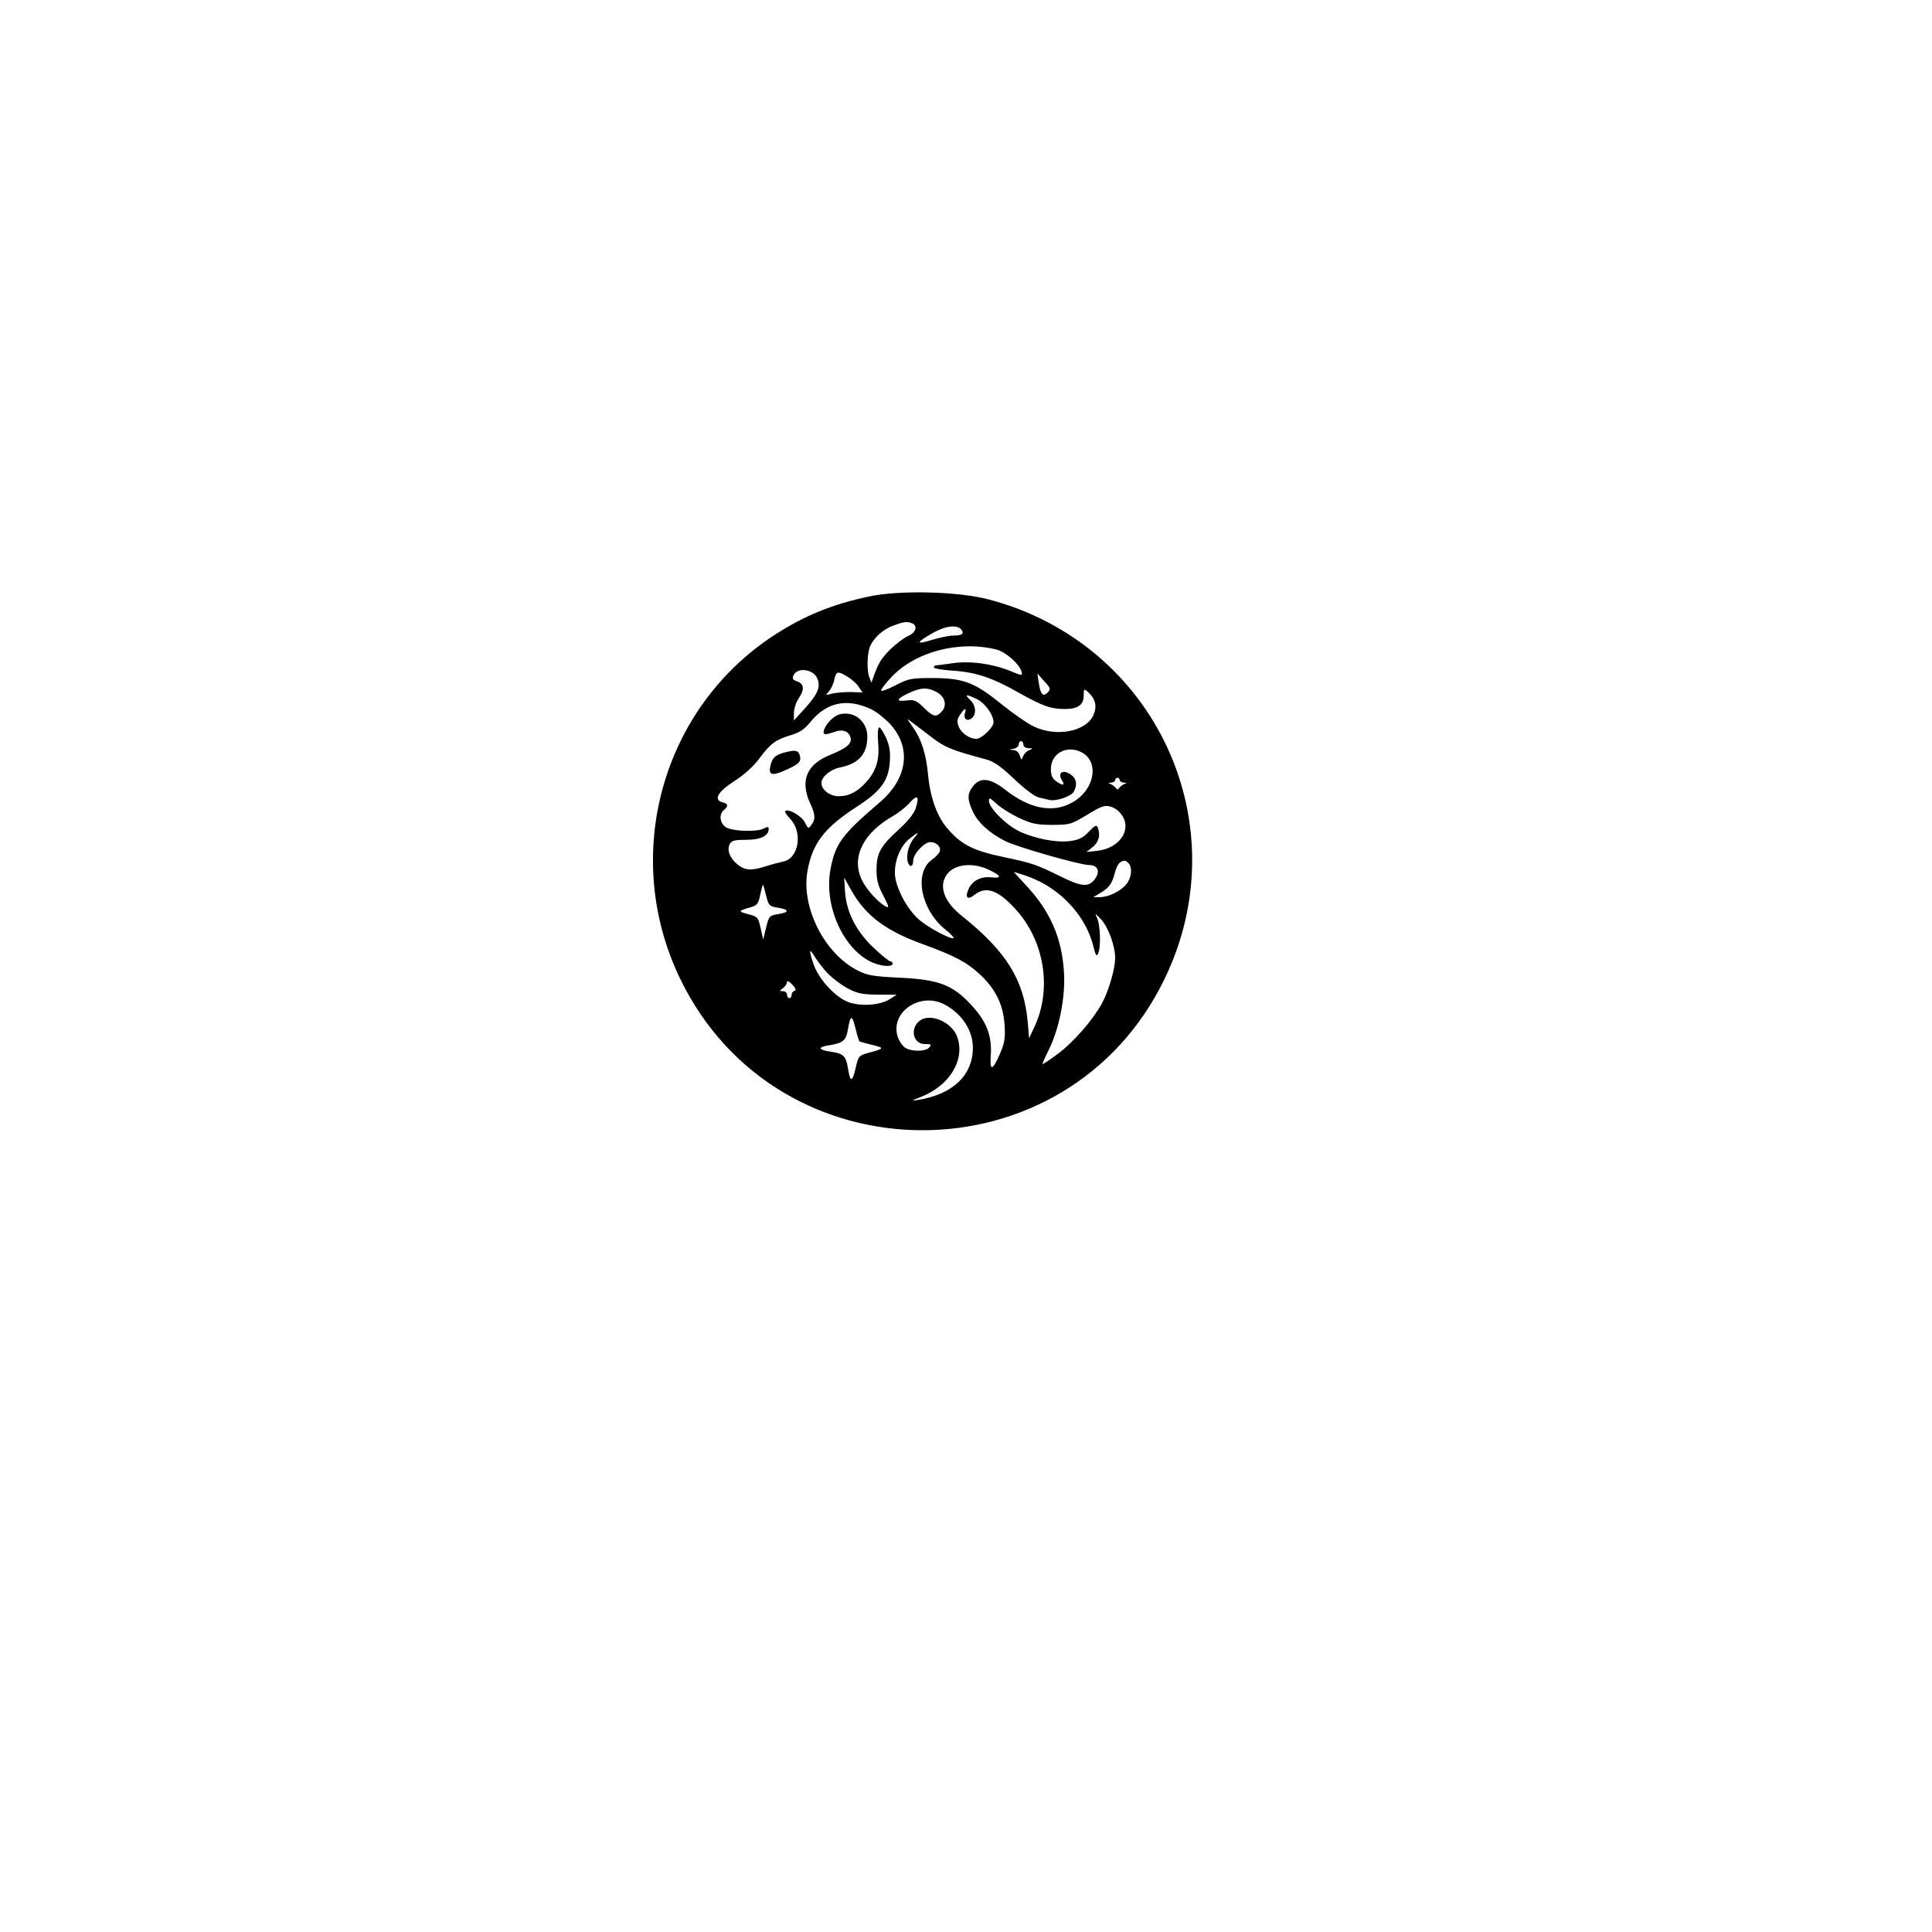 <?xml version="1.0" encoding="UTF-8" standalone="yes"?>
<svg version="1.0" xmlns="http://www.w3.org/2000/svg" width="100mm" height="100mm" viewBox="0 0 596 842" preserveAspectRatio="xMidYMid meet">
  <g transform="translate(0,842) scale(0.1,-0.1)" fill="#000000" stroke="none">
    <path d="M2555 5820 c-159 -34 -278 -83 -406 -165 -495 -319 -674 -964 -415
-1500 425 -881 1687 -881 2112 0 325 673 -39 1460 -765 1652 -134 36 -392 42
-526 13z m189 -116 c27 -10 18 -41 -15 -55 -17 -7 -53 -34 -79 -59 -42 -43
-52 -60 -75 -125 l-7 -20 -8 20 c-14 32 -11 114 4 143 20 39 59 72 103 87 44
16 55 17 77 9z m215 -27 c15 -19 4 -27 -35 -27 -18 0 -60 -9 -93 -19 -71 -22
-70 -12 2 29 55 32 107 39 126 17z m154 -88 c40 -10 101 -64 109 -96 5 -19 3
-19 -52 4 -78 31 -175 44 -252 32 -35 -5 -66 -9 -70 -9 -5 0 -8 -4 -8 -9 0 -4
37 -11 83 -14 99 -6 173 -31 287 -96 104 -58 139 -71 200 -71 58 0 83 18 83
59 0 30 1 31 20 14 31 -29 39 -60 23 -98 -31 -73 -161 -99 -261 -51 -27 13
-88 55 -135 93 -122 99 -169 117 -301 118 -100 0 -108 -2 -167 -32 -34 -18
-62 -28 -62 -22 0 5 20 32 45 58 104 111 296 161 458 120z m-784 -120 c20 -37
8 -71 -49 -134 l-50 -55 0 32 c0 18 9 47 20 63 27 40 25 64 -5 75 -22 8 -24
13 -15 30 17 31 79 24 99 -11z m136 1 c18 -11 40 -31 48 -44 l16 -24 -52 2
c-29 0 -65 -3 -82 -7 -28 -8 -29 -8 -12 10 9 11 20 34 23 51 8 37 15 39 59 12z
m871 -68 c-20 -21 -32 -8 -39 43 l-6 40 30 -34 c28 -30 29 -35 15 -49z m-486
3 c38 -19 49 -59 25 -85 -25 -28 -37 -25 -79 16 -33 32 -42 36 -77 31 -48 -6
-42 8 15 34 50 23 78 24 116 4z m176 -31 c36 -17 74 -69 74 -102 0 -22 -52
-72 -75 -72 -29 0 -64 24 -76 51 -9 24 -9 33 5 54 20 30 30 33 21 6 -7 -24 11
-37 30 -21 22 18 18 56 -7 80 -26 24 -18 26 28 4z m-459 -45 c23 -11 59 -40
81 -63 96 -104 78 -238 -43 -342 -166 -142 -195 -180 -216 -295 -29 -160 59
-351 186 -405 40 -16 85 -19 85 -4 0 6 -4 10 -9 10 -6 0 -37 25 -70 56 -77 71
-121 155 -128 245 l-4 64 31 -55 c62 -110 149 -176 312 -235 140 -51 192 -79
248 -131 69 -64 102 -132 108 -219 4 -58 0 -80 -18 -123 -34 -79 -47 -83 -42
-13 6 86 -18 149 -84 220 -82 89 -142 112 -313 120 -119 6 -142 10 -186 33
-143 74 -244 275 -216 431 21 121 74 190 215 281 105 68 138 113 144 195 3 44
-1 70 -16 105 -12 25 -25 46 -30 46 -6 0 -8 -27 -5 -64 7 -76 -8 -125 -50
-172 -38 -44 -76 -64 -122 -64 -39 0 -75 28 -75 58 0 26 39 59 80 67 83 17
120 59 120 135 0 56 -42 100 -95 100 -27 0 -44 -8 -66 -29 -28 -29 -39 -61
-20 -61 5 0 22 5 37 10 34 13 61 5 70 -22 9 -28 -14 -48 -88 -78 -102 -41
-132 -111 -88 -209 24 -51 25 -71 6 -96 -13 -18 -14 -17 -29 12 -15 28 -73 61
-85 48 -3 -3 7 -18 22 -34 56 -59 37 -173 -31 -186 -15 -3 -49 -12 -74 -20
-63 -20 -91 -19 -123 6 -35 28 -49 64 -36 90 9 16 22 19 72 19 63 0 98 17 98
47 0 11 -4 11 -22 2 -30 -16 -137 -12 -165 6 -26 18 -31 56 -8 75 20 17 19 27
-5 33 -42 11 -23 45 49 92 44 28 84 64 110 99 49 66 71 82 137 102 38 11 59
25 83 54 72 90 161 109 268 59z m263 -122 c60 -45 83 -55 239 -97 33 -9 64
-31 121 -85 44 -42 90 -77 106 -80 16 -4 37 -9 46 -11 28 -8 97 15 108 36 17
31 11 59 -16 76 -33 22 -56 5 -36 -26 15 -24 5 -26 -26 -4 -16 11 -22 25 -22
53 0 64 63 103 126 76 88 -37 68 -167 -34 -223 -84 -47 -186 -27 -292 57 -64
50 -108 55 -139 15 -26 -33 -26 -57 -2 -109 21 -48 73 -96 141 -130 50 -26
327 -105 366 -105 36 0 49 -25 30 -55 -28 -43 -58 -42 -151 4 -113 55 -121 58
-252 86 -130 27 -182 53 -241 121 -47 52 -77 135 -87 234 -8 93 -30 160 -66
210 -28 39 -29 42 -7 24 14 -10 53 -40 88 -67z m400 -32 c0 -9 9 -15 23 -16
20 0 20 -1 3 -8 -11 -4 -23 -16 -27 -27 -7 -18 -8 -18 -15 4 -4 13 -15 23 -28
23 -20 2 -20 2 2 6 12 2 22 11 22 19 0 8 5 14 10 14 6 0 10 -7 10 -15z m420
-155 c0 -5 8 -10 18 -11 13 0 14 -2 2 -6 -8 -3 -18 -11 -22 -17 -6 -8 -10 -8
-15 0 -5 6 -15 14 -23 17 -12 4 -11 6 3 6 9 1 17 6 17 11 0 6 5 10 10 10 6 0
10 -4 10 -10z m-890 -125 c-7 -21 -36 -57 -75 -92 -78 -71 -95 -102 -95 -174
0 -44 7 -70 30 -113 25 -49 26 -55 9 -46 -33 18 -84 75 -103 115 -47 98 5 204
135 278 26 15 59 41 75 60 33 37 42 26 24 -28z m450 -39 c55 -26 77 -31 145
-31 78 0 83 2 153 44 64 39 76 43 104 35 20 -6 39 -22 51 -42 38 -64 -18 -140
-111 -150 l-47 -5 28 22 c26 22 34 52 21 85 -5 12 -12 9 -38 -18 -24 -26 -43
-36 -79 -41 -59 -9 -154 9 -223 41 -58 27 -134 103 -134 133 0 16 4 15 33 -12
17 -16 61 -44 97 -61z m-453 -84 c-24 -27 -38 -73 -32 -104 7 -30 25 -29 25 2
0 28 48 80 75 80 27 0 48 -22 40 -42 -3 -8 -19 -25 -35 -36 -78 -58 -46 -218
60 -303 22 -18 38 -34 36 -37 -10 -9 -116 48 -154 83 -53 48 -102 144 -102
201 0 59 26 119 64 149 37 29 45 32 23 7z m931 -114 c18 -18 14 -62 -8 -90
-24 -31 -78 -58 -117 -58 l-28 0 30 18 c41 25 51 40 64 89 10 36 20 49 42 52
3 1 10 -4 17 -11z m-612 -27 c57 -26 63 -40 17 -35 -46 6 -84 -13 -101 -49
-18 -38 -6 -52 25 -27 49 39 101 22 175 -58 130 -139 165 -352 85 -520 l-22
-47 -6 71 c-17 185 -93 307 -288 463 -76 60 -101 128 -65 179 31 45 110 55
180 23z m251 -67 c102 -60 179 -157 207 -264 11 -45 15 -51 22 -35 13 29 9
126 -5 155 -10 21 -8 20 18 -7 31 -34 61 -115 61 -168 0 -47 -28 -143 -57
-197 -40 -73 -123 -169 -193 -221 -35 -26 -64 -46 -66 -44 -2 1 10 28 26 60
46 92 74 231 67 340 -9 148 -59 264 -163 376 l-56 61 46 -14 c25 -8 67 -26 93
-42z m-1217 -51 c10 -40 14 -43 50 -49 51 -8 51 -20 1 -28 -37 -6 -40 -8 -52
-58 l-13 -53 -11 50 c-11 48 -13 50 -55 61 -45 12 -44 14 15 31 26 8 31 16 39
58 6 26 11 44 12 39 2 -5 8 -28 14 -51z m268 -336 c21 -21 60 -51 87 -65 42
-22 63 -26 132 -27 l81 0 -31 -20 c-46 -29 -143 -33 -194 -6 -54 27 -118 101
-137 158 -22 63 -20 75 5 33 12 -19 37 -52 57 -73z m-145 -75 c-7 -2 -13 -10
-13 -18 0 -8 -4 -14 -10 -14 -5 0 -10 7 -10 15 0 8 -8 15 -17 15 -17 1 -17 1
0 14 9 7 17 19 17 26 0 8 10 3 23 -11 15 -16 18 -25 10 -27z m650 -58 c78 -40
127 -113 127 -191 -1 -120 -87 -202 -240 -227 -30 -5 -28 -3 15 14 126 50 193
164 156 263 -21 56 -98 95 -147 77 -59 -23 -54 -110 7 -110 27 0 30 -2 19 -15
-16 -19 -79 -19 -107 0 -12 9 -27 32 -32 51 -29 104 98 190 202 138z m-368
-162 c2 -2 27 -9 57 -16 54 -13 53 -16 -19 -35 -40 -11 -42 -14 -54 -66 -14
-62 -24 -63 -33 -3 -9 55 -19 66 -72 74 -58 8 -63 20 -13 28 63 10 76 21 84
68 11 66 18 67 33 8 7 -30 15 -56 17 -58z"/>
    <path d="M2184 5139 c-35 -10 -49 -23 -56 -55 -10 -42 5 -47 64 -21 62 28 72
38 63 67 -7 21 -22 23 -71 9z"/>
  </g>
</svg>